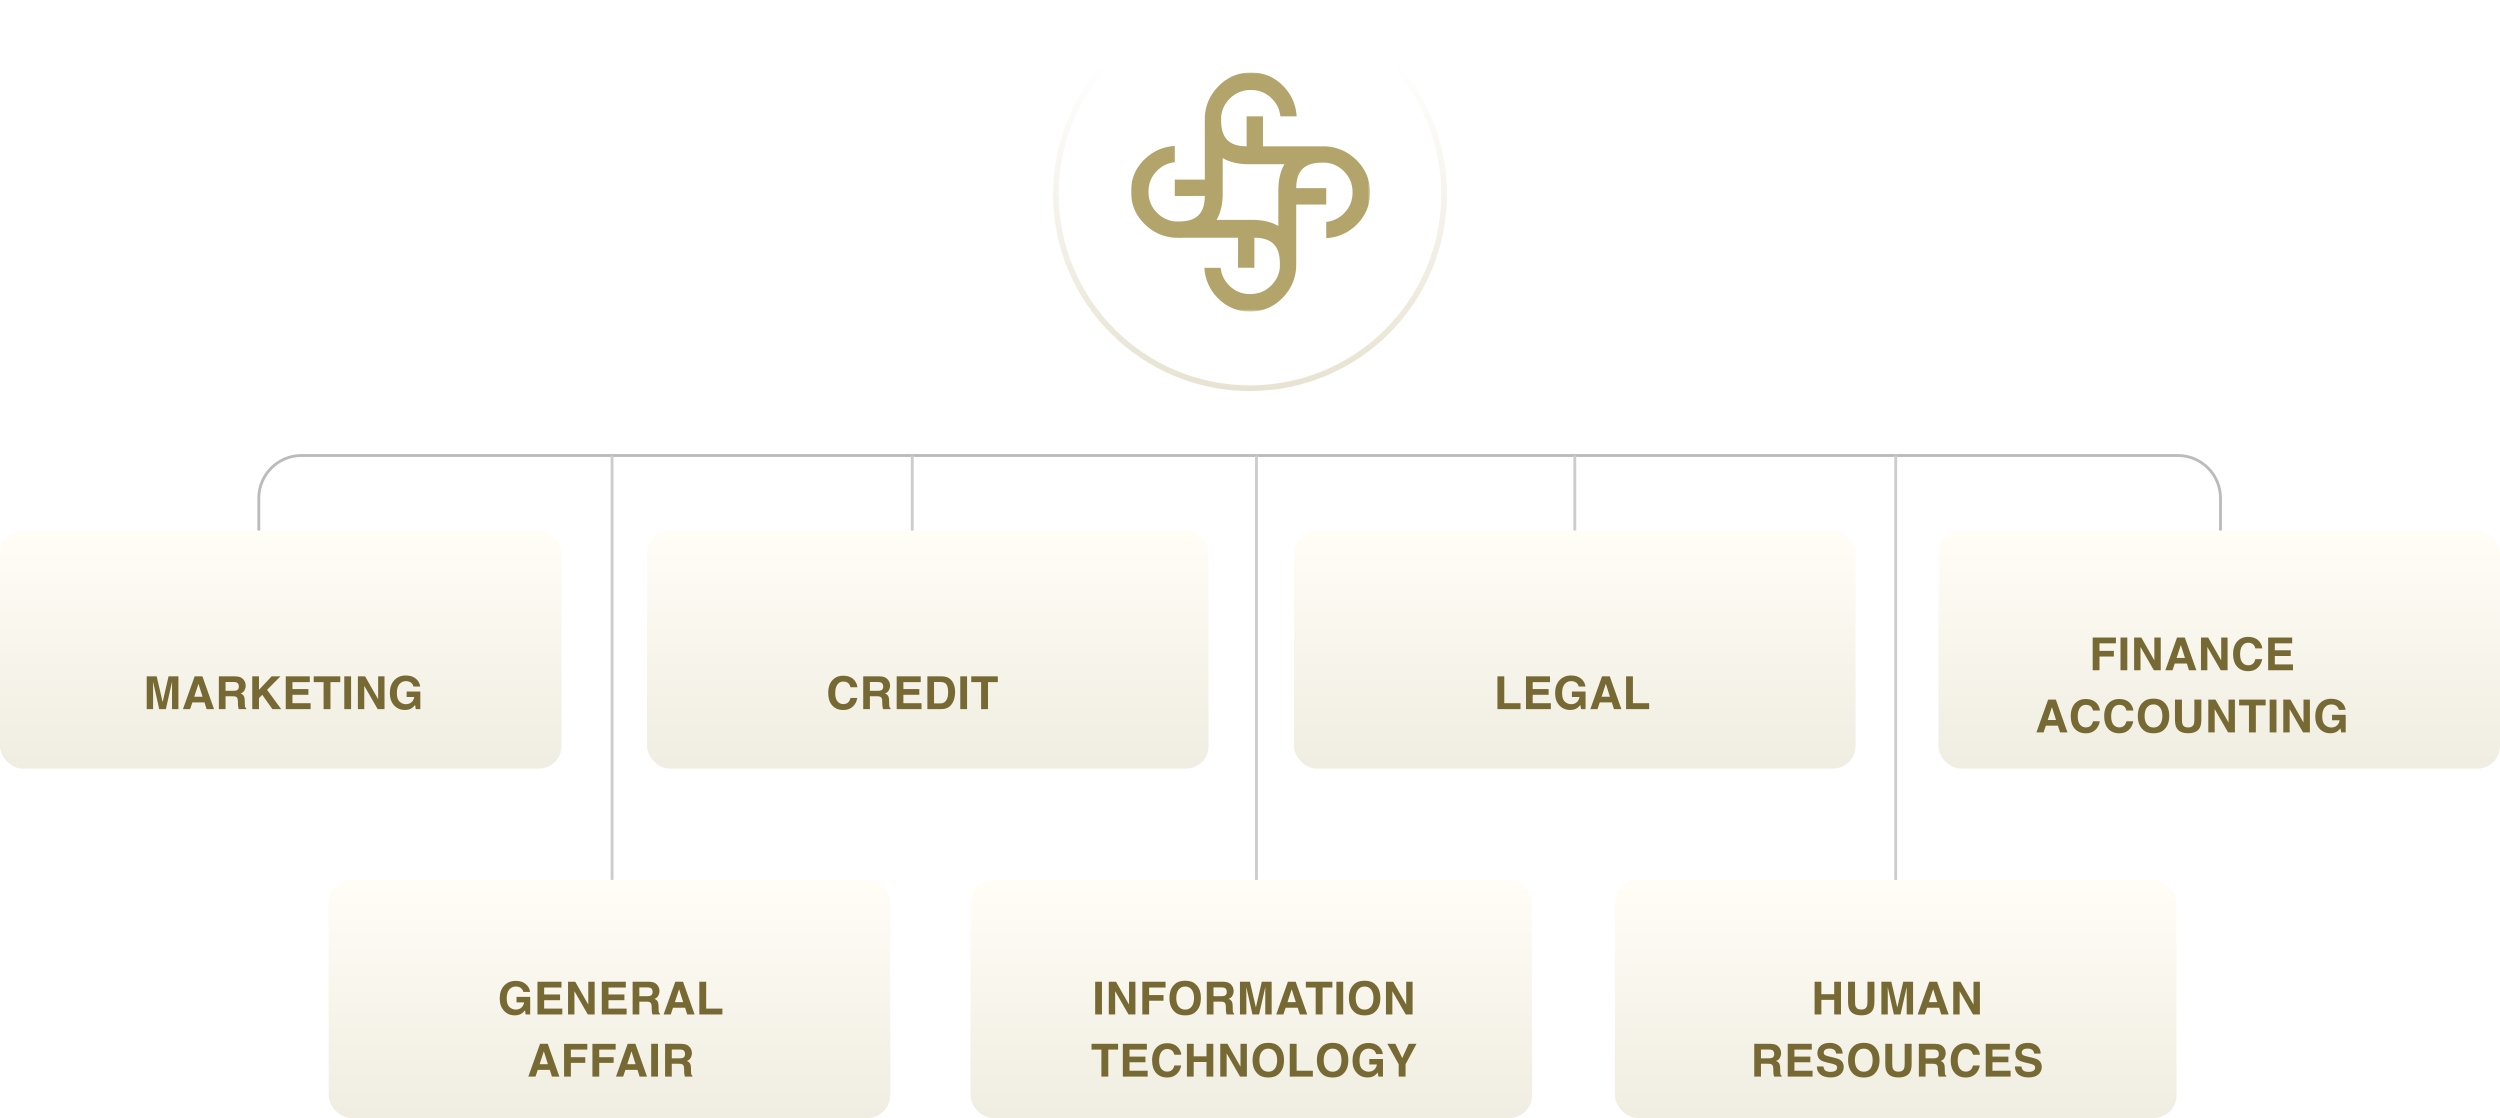 <svg width="966" height="432" viewBox="0 0 966 432" fill="none" xmlns="http://www.w3.org/2000/svg">
<g clip-path="url(#clip0_191_114)">
<rect y="205" width="217" height="92" rx="8.8" fill="url(#paint0_linear_191_114)" fill-opacity="0.2"/>
<rect x="127" y="340" width="217" height="92" rx="8.8" fill="url(#paint1_linear_191_114)" fill-opacity="0.2"/>
<rect x="375" y="340" width="217" height="92" rx="8.8" fill="url(#paint2_linear_191_114)" fill-opacity="0.2"/>
<rect x="624" y="340" width="217" height="92" rx="8.8" fill="url(#paint3_linear_191_114)" fill-opacity="0.2"/>
<rect x="250" y="205" width="217" height="92" rx="8.8" fill="url(#paint4_linear_191_114)" fill-opacity="0.2"/>
<rect x="500" y="205" width="217" height="92" rx="8.8" fill="url(#paint5_linear_191_114)" fill-opacity="0.2"/>
<rect x="749" y="205" width="217" height="92" rx="8.8" fill="url(#paint6_linear_191_114)" fill-opacity="0.2"/>
<mask id="mask0_191_114" style="mask-type:luminance" maskUnits="userSpaceOnUse" x="437" y="28" width="93" height="93">
<path fill-rule="evenodd" clip-rule="evenodd" d="M437 28H529.4V120.4H437V28Z" fill="white"/>
</mask>
<g mask="url(#mask0_191_114)">
<path fill-rule="evenodd" clip-rule="evenodd" d="M483.975 84.95L470.095 84.944C471.63 82.304 472.45 78.964 472.45 75.008L472.456 61.091C475.097 62.638 478.442 63.459 482.416 63.459H496.308C494.767 66.105 493.947 69.451 493.947 73.419L493.941 87.318C491.303 85.771 487.955 84.95 483.975 84.95M523.998 61.71C520.732 58.563 516.883 56.85 512.456 56.554L509.91 56.542V56.536C509.91 56.536 509.892 56.542 509.886 56.542H488.02V44.948L481.696 44.943L481.699 56.542C474.726 56.542 471.852 53.075 471.852 46.667V44.943H471.861C472.151 42.338 473.233 40.065 475.12 38.159C477.355 35.895 480.087 34.766 483.305 34.766C486.55 34.766 489.273 35.883 491.487 38.129C493.386 40.059 494.462 42.326 494.732 44.943H501.032C500.753 40.444 499.061 36.574 495.938 33.331C492.518 29.778 488.334 28 483.397 28C478.401 28 474.175 29.808 470.708 33.4C467.561 36.665 465.842 40.515 465.552 44.943L465.534 47.488V47.512L465.54 69.403H453.941L453.938 75.725L465.54 75.719C465.534 82.692 462.067 85.576 455.666 85.576H453.938V85.558C451.328 85.267 449.064 84.198 447.152 82.304C444.894 80.066 443.768 77.34 443.768 74.115C443.768 70.873 444.885 68.141 447.126 65.93C449.055 64.031 451.328 62.961 453.938 62.688V56.391C449.443 56.663 445.573 58.352 442.331 61.479C438.772 64.905 437 69.084 437 74.027C437 79.017 438.805 83.243 442.402 86.716C445.665 89.864 449.514 91.583 453.938 91.867L456.487 91.885V91.891C456.677 91.891 456.851 91.873 457.038 91.867L478.371 91.861V103.46L484.692 103.466V91.861C491.668 91.867 494.539 95.329 494.539 101.739V103.466H494.533C494.243 106.074 493.161 108.338 491.274 110.259C489.036 112.505 486.307 113.634 483.083 113.634C479.841 113.634 477.118 112.517 474.901 110.277C473.008 108.35 471.938 106.074 471.659 103.466H465.368C465.638 107.962 467.33 111.838 470.456 115.077C473.876 118.631 478.06 120.4 483.003 120.4C487.99 120.4 492.219 118.604 495.686 115C498.833 111.732 500.552 107.882 500.839 103.466L500.857 100.912V100.909L500.863 100.912L500.857 79.023H512.456V72.702H500.857C500.863 65.735 504.33 62.857 510.731 62.857H512.456V62.869C515.066 63.153 517.336 64.235 519.245 66.12C521.506 68.36 522.632 71.087 522.632 74.311C522.632 77.553 521.515 80.28 519.268 82.496C517.348 84.396 515.072 85.466 512.456 85.744V92.036C516.96 91.763 520.827 90.074 524.072 86.948C527.622 83.522 529.4 79.334 529.4 74.397C529.4 69.403 527.592 65.177 523.998 61.71" fill="#B3A46B"/>
</g>
<g filter="url(#filter0_d_191_114)">
<path d="M59.157 262H56.691V249.333H60.541L62.844 259.293L65.13 249.333H68.937V262H66.471V253.432C66.471 253.186 66.474 252.842 66.479 252.401C66.485 251.954 66.488 251.61 66.488 251.37L64.09 262H61.521L59.14 251.37C59.14 251.61 59.143 251.954 59.149 252.401C59.155 252.842 59.157 253.186 59.157 253.432V262ZM79.009 259.396H74.343L73.466 262H70.699L75.219 249.333H78.21L82.696 262H79.826L79.009 259.396ZM78.27 257.213L76.689 252.229L75.056 257.213H78.27ZM89.889 257.033H87.156V262H84.569V249.333H90.783C91.671 249.35 92.353 249.459 92.828 249.659C93.309 249.86 93.716 250.155 94.048 250.545C94.323 250.865 94.541 251.221 94.701 251.61C94.862 252 94.942 252.444 94.942 252.942C94.942 253.544 94.79 254.137 94.487 254.721C94.183 255.3 93.682 255.709 92.983 255.95C93.567 256.185 93.98 256.52 94.22 256.955C94.466 257.385 94.59 258.044 94.59 258.932V259.783C94.59 260.361 94.613 260.754 94.658 260.96C94.727 261.287 94.888 261.527 95.14 261.682V262H92.226C92.146 261.719 92.089 261.493 92.055 261.321C91.986 260.966 91.948 260.602 91.943 260.23L91.926 259.052C91.914 258.245 91.765 257.706 91.479 257.437C91.198 257.167 90.668 257.033 89.889 257.033ZM91.496 254.73C92.023 254.489 92.287 254.014 92.287 253.303C92.287 252.535 92.032 252.02 91.522 251.756C91.235 251.607 90.806 251.533 90.233 251.533H87.156V254.936H90.155C90.751 254.936 91.198 254.867 91.496 254.73ZM108.649 262H105.246L101.336 256.466L100.073 257.763V262H97.469V249.333H100.073V254.549L104.962 249.333H108.383L103.192 254.549L108.649 262ZM119.159 256.466H113.006V259.723H120.019V262H110.42V249.333H119.709V251.576H113.006V254.266H119.159V256.466ZM131.483 249.333V251.576H127.693V262H125.029V251.576H121.222V249.333H131.483ZM133.03 249.333H135.66V262H133.03V249.333ZM148.576 262H145.929L140.756 253.002V262H138.289V249.333H141.065L146.11 258.176V249.333H148.576V262ZM159.018 261.691C158.319 262.12 157.459 262.335 156.439 262.335C154.761 262.335 153.386 261.754 152.314 260.591C151.197 259.422 150.639 257.823 150.639 255.795C150.639 253.744 151.203 252.1 152.332 250.862C153.46 249.625 154.953 249.006 156.809 249.006C158.419 249.006 159.711 249.416 160.685 250.235C161.664 251.049 162.226 252.066 162.369 253.286H159.765C159.565 252.421 159.075 251.816 158.296 251.473C157.86 251.284 157.376 251.189 156.843 251.189C155.823 251.189 154.984 251.576 154.325 252.349C153.672 253.117 153.346 254.274 153.346 255.821C153.346 257.379 153.701 258.482 154.411 259.13C155.122 259.777 155.929 260.101 156.835 260.101C157.723 260.101 158.45 259.846 159.018 259.336C159.585 258.82 159.934 258.147 160.066 257.316H157.135V255.202H162.412V262H160.659L160.393 260.419C159.883 261.02 159.424 261.444 159.018 261.691Z" fill="#776934"/>
</g>
<g filter="url(#filter1_d_191_114)">
<path d="M201.47 379.691C200.771 380.12 199.912 380.335 198.892 380.335C197.213 380.335 195.838 379.754 194.767 378.591C193.65 377.422 193.091 375.823 193.091 373.795C193.091 371.744 193.655 370.1 194.784 368.862C195.913 367.625 197.405 367.006 199.261 367.006C200.871 367.006 202.163 367.416 203.137 368.235C204.117 369.049 204.678 370.066 204.822 371.286H202.218C202.017 370.421 201.527 369.816 200.748 369.473C200.313 369.284 199.829 369.189 199.296 369.189C198.276 369.189 197.437 369.576 196.778 370.349C196.125 371.117 195.798 372.274 195.798 373.821C195.798 375.379 196.153 376.482 196.864 377.13C197.574 377.777 198.382 378.101 199.287 378.101C200.175 378.101 200.903 377.846 201.47 377.336C202.037 376.82 202.387 376.147 202.519 375.316H199.588V373.202H204.865V380H203.111L202.845 378.419C202.335 379.02 201.877 379.444 201.47 379.691ZM216.415 374.466H210.262V377.723H217.274V380H207.675V367.333H216.965V369.576H210.262V372.266H216.415V374.466ZM229.778 380H227.131L221.958 371.002V380H219.491V367.333H222.267L227.312 376.176V367.333H229.778V380ZM241.268 374.466H235.115V377.723H242.127V380H232.528V367.333H241.818V369.576H235.115V372.266H241.268V374.466ZM249.767 375.033H247.034V380H244.448V367.333H250.661C251.549 367.35 252.231 367.459 252.706 367.659C253.188 367.86 253.594 368.155 253.927 368.545C254.202 368.865 254.419 369.221 254.58 369.61C254.74 370 254.82 370.444 254.82 370.942C254.82 371.544 254.669 372.137 254.365 372.721C254.061 373.3 253.56 373.709 252.861 373.95C253.445 374.185 253.858 374.52 254.099 374.955C254.345 375.385 254.468 376.044 254.468 376.932V377.783C254.468 378.361 254.491 378.754 254.537 378.96C254.606 379.287 254.766 379.527 255.018 379.682V380H252.105C252.025 379.719 251.967 379.493 251.933 379.321C251.864 378.966 251.827 378.602 251.821 378.23L251.804 377.052C251.793 376.245 251.644 375.706 251.357 375.437C251.076 375.167 250.546 375.033 249.767 375.033ZM251.374 372.73C251.901 372.489 252.165 372.014 252.165 371.303C252.165 370.535 251.91 370.02 251.4 369.756C251.114 369.607 250.684 369.533 250.111 369.533H247.034V372.936H250.034C250.63 372.936 251.076 372.867 251.374 372.73ZM264.72 377.396H260.054L259.177 380H256.41L260.931 367.333H263.921L268.407 380H265.537L264.72 377.396ZM263.981 375.213L262.4 370.229L260.767 375.213H263.981ZM270.221 367.333H272.867V377.723H279.141V380H270.221V367.333ZM212.457 401.396H207.791L206.914 404H204.147L208.667 391.333H211.658L216.144 404H213.274L212.457 401.396ZM211.718 399.213L210.137 394.229L208.504 399.213H211.718ZM226.938 393.576H220.587V396.489H226.147V398.689H220.587V404H217.957V391.35H226.938V393.576ZM237.895 393.576H231.544V396.489H237.104V398.689H231.544V404H228.914V391.35H237.895V393.576ZM246.325 401.396H241.659L240.782 404H238.015L242.536 391.333H245.526L250.012 404H247.142L246.325 401.396ZM245.586 399.213L244.005 394.229L242.372 399.213H245.586ZM251.619 391.333H254.249V404H251.619V391.333ZM262.301 399.033H259.569V404H256.982V391.333H263.195C264.083 391.35 264.765 391.459 265.24 391.659C265.722 391.86 266.128 392.155 266.461 392.545C266.736 392.865 266.953 393.221 267.114 393.61C267.274 394 267.354 394.444 267.354 394.942C267.354 395.544 267.203 396.137 266.899 396.721C266.595 397.3 266.094 397.709 265.395 397.95C265.979 398.185 266.392 398.52 266.633 398.955C266.879 399.385 267.002 400.044 267.002 400.932V401.783C267.002 402.361 267.025 402.754 267.071 402.96C267.14 403.287 267.3 403.527 267.552 403.682V404H264.639C264.559 403.719 264.501 403.493 264.467 403.321C264.398 402.966 264.361 402.602 264.355 402.23L264.338 401.052C264.327 400.245 264.178 399.706 263.891 399.437C263.61 399.167 263.081 399.033 262.301 399.033ZM263.908 396.73C264.435 396.489 264.699 396.014 264.699 395.303C264.699 394.535 264.444 394.02 263.934 393.756C263.648 393.607 263.218 393.533 262.645 393.533H259.569V396.936H262.568C263.164 396.936 263.61 396.867 263.908 396.73Z" fill="#776934"/>
</g>
<g filter="url(#filter2_d_191_114)">
<path d="M329.507 261.055C328.562 261.92 327.353 262.352 325.881 262.352C324.059 262.352 322.626 261.768 321.584 260.599C320.541 259.425 320.02 257.815 320.02 255.77C320.02 253.558 320.613 251.854 321.799 250.656C322.83 249.614 324.142 249.092 325.735 249.092C327.866 249.092 329.424 249.791 330.41 251.189C330.954 251.974 331.246 252.762 331.286 253.552H328.639C328.467 252.945 328.247 252.487 327.978 252.177C327.496 251.627 326.783 251.352 325.838 251.352C324.875 251.352 324.116 251.742 323.56 252.521C323.005 253.295 322.727 254.392 322.727 255.812C322.727 257.233 323.019 258.299 323.603 259.009C324.193 259.714 324.941 260.066 325.846 260.066C326.774 260.066 327.482 259.763 327.969 259.155C328.238 258.829 328.462 258.339 328.639 257.686H331.26C331.031 259.067 330.447 260.19 329.507 261.055ZM338.866 257.033H336.133V262H333.546V249.333H339.76C340.648 249.35 341.329 249.459 341.805 249.659C342.286 249.86 342.693 250.155 343.025 250.545C343.3 250.865 343.518 251.221 343.678 251.61C343.839 252 343.919 252.444 343.919 252.942C343.919 253.544 343.767 254.137 343.464 254.721C343.16 255.3 342.659 255.709 341.96 255.95C342.544 256.185 342.957 256.52 343.197 256.955C343.444 257.385 343.567 258.044 343.567 258.932V259.783C343.567 260.361 343.59 260.754 343.635 260.96C343.704 261.287 343.865 261.527 344.117 261.682V262H341.203C341.123 261.719 341.066 261.493 341.032 261.321C340.963 260.966 340.926 260.602 340.92 260.23L340.903 259.052C340.891 258.245 340.742 257.706 340.456 257.437C340.175 257.167 339.645 257.033 338.866 257.033ZM340.473 254.73C341 254.489 341.264 254.014 341.264 253.303C341.264 252.535 341.009 252.02 340.499 251.756C340.212 251.607 339.783 251.533 339.21 251.533H336.133V254.936H339.132C339.728 254.936 340.175 254.867 340.473 254.73ZM355.22 256.466H349.067V259.723H356.079V262H346.48V249.333H355.77V251.576H349.067V254.266H355.22V256.466ZM363.797 262H358.339V249.333H363.797C364.581 249.344 365.235 249.436 365.756 249.608C366.644 249.9 367.363 250.436 367.913 251.215C368.354 251.845 368.655 252.527 368.815 253.26C368.976 253.993 369.056 254.692 369.056 255.357C369.056 257.041 368.718 258.468 368.042 259.637C367.125 261.212 365.71 262 363.797 262ZM365.764 252.564C365.358 251.877 364.553 251.533 363.35 251.533H360.909V259.8H363.35C364.599 259.8 365.469 259.184 365.962 257.952C366.231 257.276 366.366 256.471 366.366 255.537C366.366 254.248 366.166 253.257 365.764 252.564ZM371.05 249.333H373.679V262H371.05V249.333ZM385.556 249.333V251.576H381.766V262H379.102V251.576H375.295V249.333H385.556Z" fill="#776934"/>
</g>
<g filter="url(#filter3_d_191_114)">
<path d="M423.175 367.333H425.804V380H423.175V367.333ZM438.721 380H436.074L430.9 371.002V380H428.434V367.333H431.21L436.254 376.176V367.333H438.721V380ZM450.374 369.576H444.023V372.489H449.583V374.689H444.023V380H441.394V367.35H450.374V369.576ZM457.954 380.352C456.143 380.352 454.76 379.86 453.803 378.874C452.52 377.665 451.878 375.924 451.878 373.649C451.878 371.329 452.52 369.587 453.803 368.424C454.76 367.439 456.143 366.946 457.954 366.946C459.764 366.946 461.148 367.439 462.105 368.424C463.382 369.587 464.021 371.329 464.021 373.649C464.021 375.924 463.382 377.665 462.105 378.874C461.148 379.86 459.764 380.352 457.954 380.352ZM460.455 376.949C461.068 376.176 461.374 375.076 461.374 373.649C461.374 372.228 461.065 371.131 460.446 370.358C459.833 369.579 459.002 369.189 457.954 369.189C456.905 369.189 456.069 369.576 455.444 370.349C454.82 371.123 454.508 372.223 454.508 373.649C454.508 375.076 454.82 376.176 455.444 376.949C456.069 377.723 456.905 378.109 457.954 378.109C459.002 378.109 459.836 377.723 460.455 376.949ZM471.626 375.033H468.894V380H466.307V367.333H472.52C473.408 367.35 474.09 367.459 474.566 367.659C475.047 367.86 475.454 368.155 475.786 368.545C476.061 368.865 476.279 369.221 476.439 369.61C476.599 370 476.68 370.444 476.68 370.942C476.68 371.544 476.528 372.137 476.224 372.721C475.92 373.3 475.419 373.709 474.72 373.95C475.305 374.185 475.717 374.52 475.958 374.955C476.204 375.385 476.327 376.044 476.327 376.932V377.783C476.327 378.361 476.35 378.754 476.396 378.96C476.465 379.287 476.625 379.527 476.877 379.682V380H473.964C473.884 379.719 473.826 379.493 473.792 379.321C473.723 378.966 473.686 378.602 473.68 378.23L473.663 377.052C473.652 376.245 473.503 375.706 473.216 375.437C472.936 375.167 472.406 375.033 471.626 375.033ZM473.234 372.73C473.761 372.489 474.024 372.014 474.024 371.303C474.024 370.535 473.769 370.02 473.259 369.756C472.973 369.607 472.543 369.533 471.97 369.533H468.894V372.936H471.893C472.489 372.936 472.936 372.867 473.234 372.73ZM481.587 380H479.12V367.333H482.97L485.273 377.293L487.559 367.333H491.366V380H488.9V371.432C488.9 371.186 488.903 370.842 488.909 370.401C488.914 369.954 488.917 369.61 488.917 369.37L486.52 380H483.95L481.57 369.37C481.57 369.61 481.572 369.954 481.578 370.401C481.584 370.842 481.587 371.186 481.587 371.432V380ZM501.438 377.396H496.772L495.895 380H493.128L497.649 367.333H500.639L505.125 380H502.255L501.438 377.396ZM500.699 375.213L499.118 370.229L497.485 375.213H500.699ZM514.836 367.333V369.576H511.046V380H508.382V369.576H504.575V367.333H514.836ZM516.383 367.333H519.013V380H516.383V367.333ZM527.289 380.352C525.478 380.352 524.095 379.86 523.138 378.874C521.854 377.665 521.213 375.924 521.213 373.649C521.213 371.329 521.854 369.587 523.138 368.424C524.095 367.439 525.478 366.946 527.289 366.946C529.099 366.946 530.483 367.439 531.439 368.424C532.717 369.587 533.356 371.329 533.356 373.649C533.356 375.924 532.717 377.665 531.439 378.874C530.483 379.86 529.099 380.352 527.289 380.352ZM529.789 376.949C530.402 376.176 530.709 375.076 530.709 373.649C530.709 372.228 530.4 371.131 529.781 370.358C529.168 369.579 528.337 369.189 527.289 369.189C526.24 369.189 525.404 369.576 524.779 370.349C524.155 371.123 523.842 372.223 523.842 373.649C523.842 375.076 524.155 376.176 524.779 376.949C525.404 377.723 526.24 378.109 527.289 378.109C528.337 378.109 529.171 377.723 529.789 376.949ZM545.825 380H543.179L538.005 371.002V380H535.539V367.333H538.314L543.359 376.176V367.333H545.825V380ZM432.031 391.333V393.576H428.241V404H425.577V393.576H421.77V391.333H432.031ZM442.601 398.466H436.448V401.723H443.46V404H433.861V391.333H443.151V393.576H436.448V396.266H442.601V398.466ZM454.658 403.055C453.713 403.92 452.504 404.352 451.031 404.352C449.21 404.352 447.777 403.768 446.735 402.599C445.692 401.425 445.171 399.815 445.171 397.77C445.171 395.558 445.763 393.854 446.949 392.656C447.981 391.614 449.293 391.092 450.885 391.092C453.017 391.092 454.575 391.791 455.56 393.189C456.105 393.974 456.397 394.762 456.437 395.552H453.79C453.618 394.945 453.398 394.487 453.128 394.177C452.647 393.627 451.934 393.352 450.988 393.352C450.026 393.352 449.267 393.742 448.711 394.521C448.155 395.295 447.878 396.392 447.878 397.812C447.878 399.233 448.17 400.299 448.754 401.009C449.344 401.714 450.092 402.066 450.997 402.066C451.925 402.066 452.633 401.763 453.12 401.155C453.389 400.829 453.612 400.339 453.79 399.686H456.411C456.182 401.067 455.598 402.19 454.658 403.055ZM466.191 404V398.345H461.241V404H458.62V391.333H461.241V396.162H466.191V391.333H468.821V404H466.191ZM481.797 404H479.15L473.977 395.002V404H471.511V391.333H474.286L479.331 400.176V391.333H481.797V404ZM490.073 404.352C488.263 404.352 486.879 403.86 485.922 402.874C484.639 401.665 483.997 399.924 483.997 397.649C483.997 395.329 484.639 393.587 485.922 392.424C486.879 391.439 488.263 390.946 490.073 390.946C491.884 390.946 493.267 391.439 494.224 392.424C495.501 393.587 496.14 395.329 496.14 397.649C496.14 399.924 495.501 401.665 494.224 402.874C493.267 403.86 491.884 404.352 490.073 404.352ZM492.574 400.949C493.187 400.176 493.493 399.076 493.493 397.649C493.493 396.228 493.184 395.131 492.565 394.358C491.952 393.579 491.122 393.189 490.073 393.189C489.025 393.189 488.188 393.576 487.564 394.349C486.939 395.123 486.627 396.223 486.627 397.649C486.627 399.076 486.939 400.176 487.564 400.949C488.188 401.723 489.025 402.109 490.073 402.109C491.122 402.109 491.955 401.723 492.574 400.949ZM498.366 391.333H501.013V401.723H507.286V404H498.366V391.333ZM514.926 404.352C513.116 404.352 511.732 403.86 510.776 402.874C509.492 401.665 508.851 399.924 508.851 397.649C508.851 395.329 509.492 393.587 510.776 392.424C511.732 391.439 513.116 390.946 514.926 390.946C516.737 390.946 518.12 391.439 519.077 392.424C520.355 393.587 520.994 395.329 520.994 397.649C520.994 399.924 520.355 401.665 519.077 402.874C518.12 403.86 516.737 404.352 514.926 404.352ZM517.427 400.949C518.04 400.176 518.347 399.076 518.347 397.649C518.347 396.228 518.037 395.131 517.419 394.358C516.806 393.579 515.975 393.189 514.926 393.189C513.878 393.189 513.041 393.576 512.417 394.349C511.793 395.123 511.48 396.223 511.48 397.649C511.48 399.076 511.793 400.176 512.417 400.949C513.041 401.723 513.878 402.109 514.926 402.109C515.975 402.109 516.808 401.723 517.427 400.949ZM530.988 403.691C530.289 404.12 529.43 404.335 528.41 404.335C526.731 404.335 525.356 403.754 524.285 402.591C523.168 401.422 522.609 399.823 522.609 397.795C522.609 395.744 523.174 394.1 524.302 392.862C525.431 391.625 526.923 391.006 528.78 391.006C530.389 391.006 531.681 391.416 532.655 392.235C533.635 393.049 534.196 394.066 534.34 395.286H531.736C531.535 394.421 531.045 393.816 530.266 393.473C529.831 393.284 529.347 393.189 528.814 393.189C527.794 393.189 526.955 393.576 526.296 394.349C525.643 395.117 525.316 396.274 525.316 397.821C525.316 399.379 525.671 400.482 526.382 401.13C527.092 401.777 527.9 402.101 528.805 402.101C529.693 402.101 530.421 401.846 530.988 401.336C531.555 400.82 531.905 400.147 532.037 399.316H529.106V397.202H534.383V404H532.63L532.363 402.419C531.853 403.02 531.395 403.444 530.988 403.691ZM547.342 391.333L543.105 399.239V404H540.459V399.239L536.076 391.333H539.195L541.825 396.85L544.343 391.333H547.342Z" fill="#776934"/>
</g>
<g filter="url(#filter4_d_191_114)">
<path d="M578.608 249.333H581.255V259.723H587.528V262H578.608V249.333ZM598.382 256.466H592.229V259.723H599.241V262H589.642V249.333H598.932V251.576H592.229V254.266H598.382V256.466ZM609.27 261.691C608.571 262.12 607.712 262.335 606.692 262.335C605.014 262.335 603.639 261.754 602.567 260.591C601.45 259.422 600.891 257.823 600.891 255.795C600.891 253.744 601.456 252.1 602.584 250.862C603.713 249.625 605.205 249.006 607.062 249.006C608.672 249.006 609.964 249.416 610.937 250.235C611.917 251.049 612.479 252.066 612.622 253.286H610.018C609.817 252.421 609.328 251.816 608.548 251.473C608.113 251.284 607.629 251.189 607.096 251.189C606.076 251.189 605.237 251.576 604.578 252.349C603.925 253.117 603.598 254.274 603.598 255.821C603.598 257.379 603.954 258.482 604.664 259.13C605.374 259.777 606.182 260.101 607.087 260.101C607.976 260.101 608.703 259.846 609.27 259.336C609.837 258.82 610.187 258.147 610.319 257.316H607.388V255.202H612.665V262H610.912L610.645 260.419C610.135 261.02 609.677 261.444 609.27 261.691ZM622.814 259.396H618.148L617.271 262H614.504L619.024 249.333H622.015L626.501 262H623.631L622.814 259.396ZM622.075 257.213L620.494 252.229L618.861 257.213H622.075ZM628.314 249.333H630.961V259.723H637.235V262H628.314V249.333Z" fill="#776934"/>
</g>
<g filter="url(#filter5_d_191_114)">
<path d="M708.731 380V374.345H703.781V380H701.16V367.333H703.781V372.162H708.731V367.333H711.361V380H708.731ZM721.587 375.119V367.333H724.277V375.119C724.277 376.465 724.068 377.514 723.65 378.264C722.871 379.639 721.384 380.327 719.19 380.327C716.995 380.327 715.506 379.639 714.721 378.264C714.303 377.514 714.094 376.465 714.094 375.119V367.333H716.784V375.119C716.784 375.99 716.887 376.626 717.093 377.027C717.414 377.737 718.113 378.092 719.19 378.092C720.261 378.092 720.957 377.737 721.278 377.027C721.484 376.626 721.587 375.99 721.587 375.119ZM729.434 380H726.967V367.333H730.817L733.12 377.293L735.406 367.333H739.213V380H736.747V371.432C736.747 371.186 736.75 370.842 736.755 370.401C736.761 369.954 736.764 369.61 736.764 369.37L734.366 380H731.797L729.416 369.37C729.416 369.61 729.419 369.954 729.425 370.401C729.431 370.842 729.434 371.186 729.434 371.432V380ZM749.285 377.396H744.619L743.742 380H740.975L745.495 367.333H748.486L752.972 380H750.102L749.285 377.396ZM748.546 375.213L746.965 370.229L745.332 375.213H748.546ZM765.029 380H762.382L757.209 371.002V380H754.742V367.333H757.518L762.563 376.176V367.333H765.029V380ZM683.165 399.033H680.432V404H677.845V391.333H684.058C684.946 391.35 685.628 391.459 686.104 391.659C686.585 391.86 686.992 392.155 687.324 392.545C687.599 392.865 687.817 393.221 687.977 393.61C688.137 394 688.218 394.444 688.218 394.942C688.218 395.544 688.066 396.137 687.762 396.721C687.459 397.3 686.957 397.709 686.258 397.95C686.843 398.185 687.255 398.52 687.496 398.955C687.742 399.385 687.865 400.044 687.865 400.932V401.783C687.865 402.361 687.888 402.754 687.934 402.96C688.003 403.287 688.163 403.527 688.415 403.682V404H685.502C685.422 403.719 685.365 403.493 685.33 403.321C685.261 402.966 685.224 402.602 685.218 402.23L685.201 401.052C685.19 400.245 685.041 399.706 684.754 399.437C684.474 399.167 683.944 399.033 683.165 399.033ZM684.772 396.73C685.299 396.489 685.562 396.014 685.562 395.303C685.562 394.535 685.307 394.02 684.797 393.756C684.511 393.607 684.081 393.533 683.508 393.533H680.432V396.936H683.431C684.027 396.936 684.474 396.867 684.772 396.73ZM699.519 398.466H693.365V401.723H700.378V404H690.779V391.333H700.069V393.576H693.365V396.266H699.519V398.466ZM707.236 402.17C707.86 402.17 708.367 402.101 708.757 401.963C709.496 401.7 709.865 401.21 709.865 400.494C709.865 400.076 709.682 399.752 709.315 399.523C708.949 399.299 708.373 399.102 707.588 398.93L706.248 398.629C704.93 398.331 704.019 398.007 703.515 397.658C702.661 397.073 702.234 396.16 702.234 394.916C702.234 393.782 702.647 392.84 703.472 392.089C704.297 391.339 705.508 390.963 707.107 390.963C708.442 390.963 709.579 391.318 710.519 392.029C711.464 392.734 711.959 393.759 712.005 395.105H709.462C709.416 394.343 709.083 393.802 708.465 393.481C708.052 393.269 707.539 393.163 706.926 393.163C706.245 393.163 705.7 393.301 705.294 393.576C704.887 393.851 704.683 394.235 704.683 394.727C704.683 395.18 704.884 395.518 705.285 395.741C705.543 395.89 706.093 396.065 706.935 396.266L709.118 396.79C710.075 397.019 710.796 397.326 711.283 397.709C712.04 398.305 712.418 399.167 712.418 400.296C712.418 401.453 711.974 402.416 711.086 403.184C710.203 403.946 708.955 404.327 707.339 404.327C705.689 404.327 704.391 403.951 703.446 403.201C702.501 402.445 702.028 401.408 702.028 400.09H704.555C704.635 400.668 704.792 401.101 705.027 401.387C705.457 401.909 706.193 402.17 707.236 402.17ZM720.178 404.352C718.368 404.352 716.984 403.86 716.027 402.874C714.744 401.665 714.102 399.924 714.102 397.649C714.102 395.329 714.744 393.587 716.027 392.424C716.984 391.439 718.368 390.946 720.178 390.946C721.988 390.946 723.372 391.439 724.329 392.424C725.606 393.587 726.245 395.329 726.245 397.649C726.245 399.924 725.606 401.665 724.329 402.874C723.372 403.86 721.988 404.352 720.178 404.352ZM722.679 400.949C723.292 400.176 723.598 399.076 723.598 397.649C723.598 396.228 723.289 395.131 722.67 394.358C722.057 393.579 721.226 393.189 720.178 393.189C719.13 393.189 718.293 393.576 717.669 394.349C717.044 395.123 716.732 396.223 716.732 397.649C716.732 399.076 717.044 400.176 717.669 400.949C718.293 401.723 719.13 402.109 720.178 402.109C721.226 402.109 722.06 401.723 722.679 400.949ZM735.965 399.119V391.333H738.655V399.119C738.655 400.465 738.446 401.514 738.027 402.264C737.248 403.639 735.761 404.327 733.567 404.327C731.373 404.327 729.883 403.639 729.098 402.264C728.68 401.514 728.471 400.465 728.471 399.119V391.333H731.161V399.119C731.161 399.99 731.264 400.626 731.47 401.027C731.791 401.737 732.49 402.092 733.567 402.092C734.639 402.092 735.335 401.737 735.655 401.027C735.862 400.626 735.965 399.99 735.965 399.119ZM746.767 399.033H744.034V404H741.448V391.333H747.661C748.549 391.35 749.231 391.459 749.706 391.659C750.188 391.86 750.594 392.155 750.927 392.545C751.202 392.865 751.419 393.221 751.58 393.61C751.74 394 751.82 394.444 751.82 394.942C751.82 395.544 751.669 396.137 751.365 396.721C751.061 397.3 750.56 397.709 749.861 397.95C750.445 398.185 750.858 398.52 751.099 398.955C751.345 399.385 751.468 400.044 751.468 400.932V401.783C751.468 402.361 751.491 402.754 751.537 402.96C751.606 403.287 751.766 403.527 752.018 403.682V404H749.105C749.025 403.719 748.967 403.493 748.933 403.321C748.864 402.966 748.827 402.602 748.821 402.23L748.804 401.052C748.793 400.245 748.644 399.706 748.357 399.437C748.076 399.167 747.546 399.033 746.767 399.033ZM748.374 396.73C748.901 396.489 749.165 396.014 749.165 395.303C749.165 394.535 748.91 394.02 748.4 393.756C748.114 393.607 747.684 393.533 747.111 393.533H744.034V396.936H747.034C747.63 396.936 748.076 396.867 748.374 396.73ZM763.242 403.055C762.296 403.92 761.087 404.352 759.615 404.352C757.793 404.352 756.361 403.768 755.318 402.599C754.275 401.425 753.754 399.815 753.754 397.77C753.754 395.558 754.347 393.854 755.533 392.656C756.564 391.614 757.876 391.092 759.469 391.092C761.6 391.092 763.158 391.791 764.144 393.189C764.688 393.974 764.98 394.762 765.02 395.552H762.374C762.202 394.945 761.981 394.487 761.712 394.177C761.231 393.627 760.517 393.352 759.572 393.352C758.61 393.352 757.85 393.742 757.295 394.521C756.739 395.295 756.461 396.392 756.461 397.812C756.461 399.233 756.753 400.299 757.338 401.009C757.928 401.714 758.675 402.066 759.581 402.066C760.509 402.066 761.216 401.763 761.703 401.155C761.973 400.829 762.196 400.339 762.374 399.686H764.995C764.766 401.067 764.181 402.19 763.242 403.055ZM776.038 398.466H769.885V401.723H776.897V404H767.298V391.333H776.588V393.576H769.885V396.266H776.038V398.466ZM783.755 402.17C784.379 402.17 784.887 402.101 785.276 401.963C786.015 401.7 786.385 401.21 786.385 400.494C786.385 400.076 786.201 399.752 785.835 399.523C785.468 399.299 784.892 399.102 784.107 398.93L782.767 398.629C781.449 398.331 780.538 398.007 780.034 397.658C779.18 397.073 778.753 396.16 778.753 394.916C778.753 393.782 779.166 392.84 779.991 392.089C780.816 391.339 782.028 390.963 783.626 390.963C784.961 390.963 786.098 391.318 787.038 392.029C787.983 392.734 788.479 393.759 788.525 395.105H785.981C785.935 394.343 785.603 393.802 784.984 393.481C784.571 393.269 784.059 393.163 783.446 393.163C782.764 393.163 782.22 393.301 781.813 393.576C781.406 393.851 781.203 394.235 781.203 394.727C781.203 395.18 781.403 395.518 781.804 395.741C782.062 395.89 782.612 396.065 783.454 396.266L785.637 396.79C786.594 397.019 787.316 397.326 787.803 397.709C788.559 398.305 788.937 399.167 788.937 400.296C788.937 401.453 788.493 402.416 787.605 403.184C786.723 403.946 785.474 404.327 783.858 404.327C782.208 404.327 780.91 403.951 779.965 403.201C779.02 402.445 778.547 401.408 778.547 400.09H781.074C781.154 400.668 781.312 401.101 781.546 401.387C781.976 401.909 782.712 402.17 783.755 402.17Z" fill="#776934"/>
</g>
<path d="M100 205V192.5C100 183.387 107.387 176 116.5 176H841.5C850.613 176 858 183.387 858 192.5V205" stroke="#BBBBBB" stroke-width="1.1"/>
<path d="M352.5 176V205" stroke="#CCCCCC" stroke-width="1.1"/>
<path d="M236.5 176V340" stroke="#CCCCCC" stroke-width="1.1"/>
<path d="M608.5 176V205" stroke="#CCCCCC" stroke-width="1.1"/>
<path d="M485.5 176V340" stroke="#CCCCCC" stroke-width="1.1"/>
<circle opacity="0.304" cx="483" cy="75" r="75" stroke="url(#paint7_linear_191_114)" stroke-width="2.2"/>
<path d="M732.5 176V340" stroke="#CCCCCC" stroke-width="1.1"/>
</g>
<g filter="url(#filter6_d_191_114)">
<path d="M817.592 236.576H811.241V239.489H816.801V241.689H811.241V247H808.611V234.35H817.592V236.576ZM819.362 234.333H821.992V247H819.362V234.333ZM834.909 247H832.262L827.088 238.002V247H824.622V234.333H827.398L832.442 243.176V234.333H834.909V247ZM844.998 244.396H840.331L839.455 247H836.687L841.208 234.333H844.198L848.684 247H845.814L844.998 244.396ZM844.259 242.213L842.677 237.229L841.045 242.213H844.259ZM860.741 247H858.095L852.921 238.002V247H850.455V234.333H853.231L858.275 243.176V234.333H860.741V247ZM872.352 246.055C871.406 246.92 870.198 247.352 868.725 247.352C866.903 247.352 865.471 246.768 864.428 245.599C863.386 244.425 862.864 242.815 862.864 240.77C862.864 238.558 863.457 236.854 864.643 235.656C865.674 234.614 866.986 234.092 868.579 234.092C870.71 234.092 872.269 234.791 873.254 236.189C873.798 236.974 874.091 237.762 874.131 238.552H871.484C871.312 237.945 871.091 237.487 870.822 237.177C870.341 236.627 869.627 236.352 868.682 236.352C867.72 236.352 866.961 236.742 866.405 237.521C865.849 238.295 865.571 239.392 865.571 240.812C865.571 242.233 865.863 243.299 866.448 244.009C867.038 244.714 867.786 245.066 868.691 245.066C869.619 245.066 870.326 244.763 870.813 244.155C871.083 243.829 871.306 243.339 871.484 242.686H874.105C873.876 244.067 873.291 245.19 872.352 246.055ZM885.148 241.466H878.995V244.723H886.007V247H876.408V234.333H885.698V236.576H878.995V239.266H885.148V241.466ZM795.184 268.396H790.517L789.641 271H786.873L791.394 258.333H794.384L798.87 271H796L795.184 268.396ZM794.445 266.213L792.863 261.229L791.231 266.213H794.445ZM809.621 270.055C808.676 270.92 807.467 271.352 805.995 271.352C804.173 271.352 802.74 270.768 801.698 269.599C800.655 268.425 800.134 266.815 800.134 264.77C800.134 262.558 800.727 260.854 801.913 259.656C802.944 258.614 804.256 258.092 805.849 258.092C807.98 258.092 809.538 258.791 810.524 260.189C811.068 260.974 811.36 261.762 811.4 262.552H808.753C808.581 261.945 808.361 261.487 808.092 261.177C807.61 260.627 806.897 260.352 805.952 260.352C804.989 260.352 804.23 260.742 803.674 261.521C803.119 262.295 802.841 263.392 802.841 264.812C802.841 266.233 803.133 267.299 803.717 268.009C804.307 268.714 805.055 269.066 805.96 269.066C806.888 269.066 807.596 268.763 808.083 268.155C808.352 267.829 808.576 267.339 808.753 266.686H811.374C811.145 268.067 810.561 269.19 809.621 270.055ZM822.538 270.055C821.592 270.92 820.384 271.352 818.911 271.352C817.089 271.352 815.657 270.768 814.614 269.599C813.572 268.425 813.05 266.815 813.05 264.77C813.05 262.558 813.643 260.854 814.829 259.656C815.86 258.614 817.172 258.092 818.765 258.092C820.896 258.092 822.455 258.791 823.44 260.189C823.984 260.974 824.277 261.762 824.317 262.552H821.67C821.498 261.945 821.277 261.487 821.008 261.177C820.527 260.627 819.813 260.352 818.868 260.352C817.906 260.352 817.147 260.742 816.591 261.521C816.035 262.295 815.757 263.392 815.757 264.812C815.757 266.233 816.049 267.299 816.634 268.009C817.224 268.714 817.972 269.066 818.877 269.066C819.805 269.066 820.512 268.763 820.999 268.155C821.269 267.829 821.492 267.339 821.67 266.686H824.291C824.062 268.067 823.477 269.19 822.538 270.055ZM832.12 271.352C830.309 271.352 828.926 270.86 827.969 269.874C826.686 268.665 826.044 266.924 826.044 264.649C826.044 262.329 826.686 260.587 827.969 259.424C828.926 258.439 830.309 257.946 832.12 257.946C833.93 257.946 835.314 258.439 836.271 259.424C837.548 260.587 838.187 262.329 838.187 264.649C838.187 266.924 837.548 268.665 836.271 269.874C835.314 270.86 833.93 271.352 832.12 271.352ZM834.621 267.949C835.234 267.176 835.54 266.076 835.54 264.649C835.54 263.228 835.231 262.131 834.612 261.358C833.999 260.579 833.168 260.189 832.12 260.189C831.071 260.189 830.235 260.576 829.61 261.349C828.986 262.123 828.674 263.223 828.674 264.649C828.674 266.076 828.986 267.176 829.61 267.949C830.235 268.723 831.071 269.109 832.12 269.109C833.168 269.109 834.002 268.723 834.621 267.949ZM847.907 266.119V258.333H850.596V266.119C850.596 267.465 850.387 268.514 849.969 269.264C849.19 270.639 847.703 271.327 845.509 271.327C843.315 271.327 841.825 270.639 841.04 269.264C840.622 268.514 840.413 267.465 840.413 266.119V258.333H843.103V266.119C843.103 266.99 843.206 267.626 843.412 268.027C843.733 268.737 844.432 269.092 845.509 269.092C846.58 269.092 847.276 268.737 847.597 268.027C847.803 267.626 847.907 266.99 847.907 266.119ZM863.573 271H860.926L855.753 262.002V271H853.286V258.333H856.062L861.107 267.176V258.333H863.573V271ZM875.45 258.333V260.576H871.66V271H868.996V260.576H865.189V258.333H875.45ZM876.997 258.333H879.626V271H876.997V258.333ZM892.543 271H889.896L884.723 262.002V271H882.256V258.333H885.032L890.076 267.176V258.333H892.543V271ZM902.984 270.691C902.285 271.12 901.426 271.335 900.406 271.335C898.728 271.335 897.353 270.754 896.281 269.591C895.164 268.422 894.605 266.823 894.605 264.795C894.605 262.744 895.17 261.1 896.298 259.862C897.427 258.625 898.919 258.006 900.776 258.006C902.386 258.006 903.678 258.416 904.652 259.235C905.631 260.049 906.193 261.066 906.336 262.286H903.732C903.531 261.421 903.042 260.816 902.262 260.473C901.827 260.284 901.343 260.189 900.81 260.189C899.79 260.189 898.951 260.576 898.292 261.349C897.639 262.117 897.312 263.274 897.312 264.821C897.312 266.379 897.668 267.482 898.378 268.13C899.088 268.777 899.896 269.101 900.802 269.101C901.69 269.101 902.417 268.846 902.984 268.336C903.552 267.82 903.901 267.147 904.033 266.316H901.102V264.202H906.379V271H904.626L904.359 269.419C903.849 270.02 903.391 270.444 902.984 270.691Z" fill="#776934"/>
</g>
<defs>
<filter id="filter0_d_191_114" x="39.691" y="244.006" width="139.721" height="47.329" filterUnits="userSpaceOnUse" color-interpolation-filters="sRGB">
<feFlood flood-opacity="0" result="BackgroundImageFix"/>
<feColorMatrix in="SourceAlpha" type="matrix" values="0 0 0 0 0 0 0 0 0 0 0 0 0 0 0 0 0 0 127 0" result="hardAlpha"/>
<feOffset dy="12"/>
<feGaussianBlur stdDeviation="8.5"/>
<feColorMatrix type="matrix" values="0 0 0 0 0 0 0 0 0 0 0 0 0 0 0 0 0 0 0.084 0"/>
<feBlend mode="normal" in2="BackgroundImageFix" result="effect1_dropShadow_191_114"/>
<feBlend mode="normal" in="SourceGraphic" in2="effect1_dropShadow_191_114" result="shape"/>
</filter>
<filter id="filter1_d_191_114" x="176.091" y="362.006" width="120.049" height="70.994" filterUnits="userSpaceOnUse" color-interpolation-filters="sRGB">
<feFlood flood-opacity="0" result="BackgroundImageFix"/>
<feColorMatrix in="SourceAlpha" type="matrix" values="0 0 0 0 0 0 0 0 0 0 0 0 0 0 0 0 0 0 127 0" result="hardAlpha"/>
<feOffset dy="12"/>
<feGaussianBlur stdDeviation="8.5"/>
<feColorMatrix type="matrix" values="0 0 0 0 0 0 0 0 0 0 0 0 0 0 0 0 0 0 0.084 0"/>
<feBlend mode="normal" in2="BackgroundImageFix" result="effect1_dropShadow_191_114"/>
<feBlend mode="normal" in="SourceGraphic" in2="effect1_dropShadow_191_114" result="shape"/>
</filter>
<filter id="filter2_d_191_114" x="303.02" y="244.092" width="99.537" height="47.26" filterUnits="userSpaceOnUse" color-interpolation-filters="sRGB">
<feFlood flood-opacity="0" result="BackgroundImageFix"/>
<feColorMatrix in="SourceAlpha" type="matrix" values="0 0 0 0 0 0 0 0 0 0 0 0 0 0 0 0 0 0 127 0" result="hardAlpha"/>
<feOffset dy="12"/>
<feGaussianBlur stdDeviation="8.5"/>
<feColorMatrix type="matrix" values="0 0 0 0 0 0 0 0 0 0 0 0 0 0 0 0 0 0 0.084 0"/>
<feBlend mode="normal" in2="BackgroundImageFix" result="effect1_dropShadow_191_114"/>
<feBlend mode="normal" in="SourceGraphic" in2="effect1_dropShadow_191_114" result="shape"/>
</filter>
<filter id="filter3_d_191_114" x="404.77" y="361.946" width="159.573" height="71.406" filterUnits="userSpaceOnUse" color-interpolation-filters="sRGB">
<feFlood flood-opacity="0" result="BackgroundImageFix"/>
<feColorMatrix in="SourceAlpha" type="matrix" values="0 0 0 0 0 0 0 0 0 0 0 0 0 0 0 0 0 0 127 0" result="hardAlpha"/>
<feOffset dy="12"/>
<feGaussianBlur stdDeviation="8.5"/>
<feColorMatrix type="matrix" values="0 0 0 0 0 0 0 0 0 0 0 0 0 0 0 0 0 0 0.084 0"/>
<feBlend mode="normal" in2="BackgroundImageFix" result="effect1_dropShadow_191_114"/>
<feBlend mode="normal" in="SourceGraphic" in2="effect1_dropShadow_191_114" result="shape"/>
</filter>
<filter id="filter4_d_191_114" x="561.607" y="244.006" width="92.627" height="47.329" filterUnits="userSpaceOnUse" color-interpolation-filters="sRGB">
<feFlood flood-opacity="0" result="BackgroundImageFix"/>
<feColorMatrix in="SourceAlpha" type="matrix" values="0 0 0 0 0 0 0 0 0 0 0 0 0 0 0 0 0 0 127 0" result="hardAlpha"/>
<feOffset dy="12"/>
<feGaussianBlur stdDeviation="8.5"/>
<feColorMatrix type="matrix" values="0 0 0 0 0 0 0 0 0 0 0 0 0 0 0 0 0 0 0.084 0"/>
<feBlend mode="normal" in2="BackgroundImageFix" result="effect1_dropShadow_191_114"/>
<feBlend mode="normal" in="SourceGraphic" in2="effect1_dropShadow_191_114" result="shape"/>
</filter>
<filter id="filter5_d_191_114" x="660.845" y="362.333" width="145.092" height="71.019" filterUnits="userSpaceOnUse" color-interpolation-filters="sRGB">
<feFlood flood-opacity="0" result="BackgroundImageFix"/>
<feColorMatrix in="SourceAlpha" type="matrix" values="0 0 0 0 0 0 0 0 0 0 0 0 0 0 0 0 0 0 127 0" result="hardAlpha"/>
<feOffset dy="12"/>
<feGaussianBlur stdDeviation="8.5"/>
<feColorMatrix type="matrix" values="0 0 0 0 0 0 0 0 0 0 0 0 0 0 0 0 0 0 0.084 0"/>
<feBlend mode="normal" in2="BackgroundImageFix" result="effect1_dropShadow_191_114"/>
<feBlend mode="normal" in="SourceGraphic" in2="effect1_dropShadow_191_114" result="shape"/>
</filter>
<filter id="filter6_d_191_114" x="769.874" y="229.092" width="153.505" height="71.26" filterUnits="userSpaceOnUse" color-interpolation-filters="sRGB">
<feFlood flood-opacity="0" result="BackgroundImageFix"/>
<feColorMatrix in="SourceAlpha" type="matrix" values="0 0 0 0 0 0 0 0 0 0 0 0 0 0 0 0 0 0 127 0" result="hardAlpha"/>
<feOffset dy="12"/>
<feGaussianBlur stdDeviation="8.5"/>
<feColorMatrix type="matrix" values="0 0 0 0 0 0 0 0 0 0 0 0 0 0 0 0 0 0 0.084 0"/>
<feBlend mode="normal" in2="BackgroundImageFix" result="effect1_dropShadow_191_114"/>
<feBlend mode="normal" in="SourceGraphic" in2="effect1_dropShadow_191_114" result="shape"/>
</filter>
<linearGradient id="paint0_linear_191_114" x1="0" y1="205" x2="0" y2="297" gradientUnits="userSpaceOnUse">
<stop stop-color="#FFF6D4"/>
<stop offset="0.997" stop-color="#B3A46B"/>
</linearGradient>
<linearGradient id="paint1_linear_191_114" x1="127" y1="340" x2="127" y2="432" gradientUnits="userSpaceOnUse">
<stop stop-color="#FFF6D4"/>
<stop offset="0.997" stop-color="#B3A46B"/>
</linearGradient>
<linearGradient id="paint2_linear_191_114" x1="375" y1="340" x2="375" y2="432" gradientUnits="userSpaceOnUse">
<stop stop-color="#FFF6D4"/>
<stop offset="0.997" stop-color="#B3A46B"/>
</linearGradient>
<linearGradient id="paint3_linear_191_114" x1="624" y1="340" x2="624" y2="432" gradientUnits="userSpaceOnUse">
<stop stop-color="#FFF6D4"/>
<stop offset="0.997" stop-color="#B3A46B"/>
</linearGradient>
<linearGradient id="paint4_linear_191_114" x1="250" y1="205" x2="250" y2="297" gradientUnits="userSpaceOnUse">
<stop stop-color="#FFF6D4"/>
<stop offset="0.997" stop-color="#B3A46B"/>
</linearGradient>
<linearGradient id="paint5_linear_191_114" x1="500" y1="205" x2="500" y2="297" gradientUnits="userSpaceOnUse">
<stop stop-color="#FFF6D4"/>
<stop offset="0.997" stop-color="#B3A46B"/>
</linearGradient>
<linearGradient id="paint6_linear_191_114" x1="749" y1="205" x2="749" y2="297" gradientUnits="userSpaceOnUse">
<stop stop-color="#FFF6D4"/>
<stop offset="0.997" stop-color="#B3A46B"/>
</linearGradient>
<linearGradient id="paint7_linear_191_114" x1="421.002" y1="26.005" x2="421.002" y2="150" gradientUnits="userSpaceOnUse">
<stop stop-color="white"/>
<stop offset="1" stop-color="#B3A46B"/>
</linearGradient>
<clipPath id="clip0_191_114">
<rect width="966" height="432" fill="white"/>
</clipPath>
</defs>
</svg>
